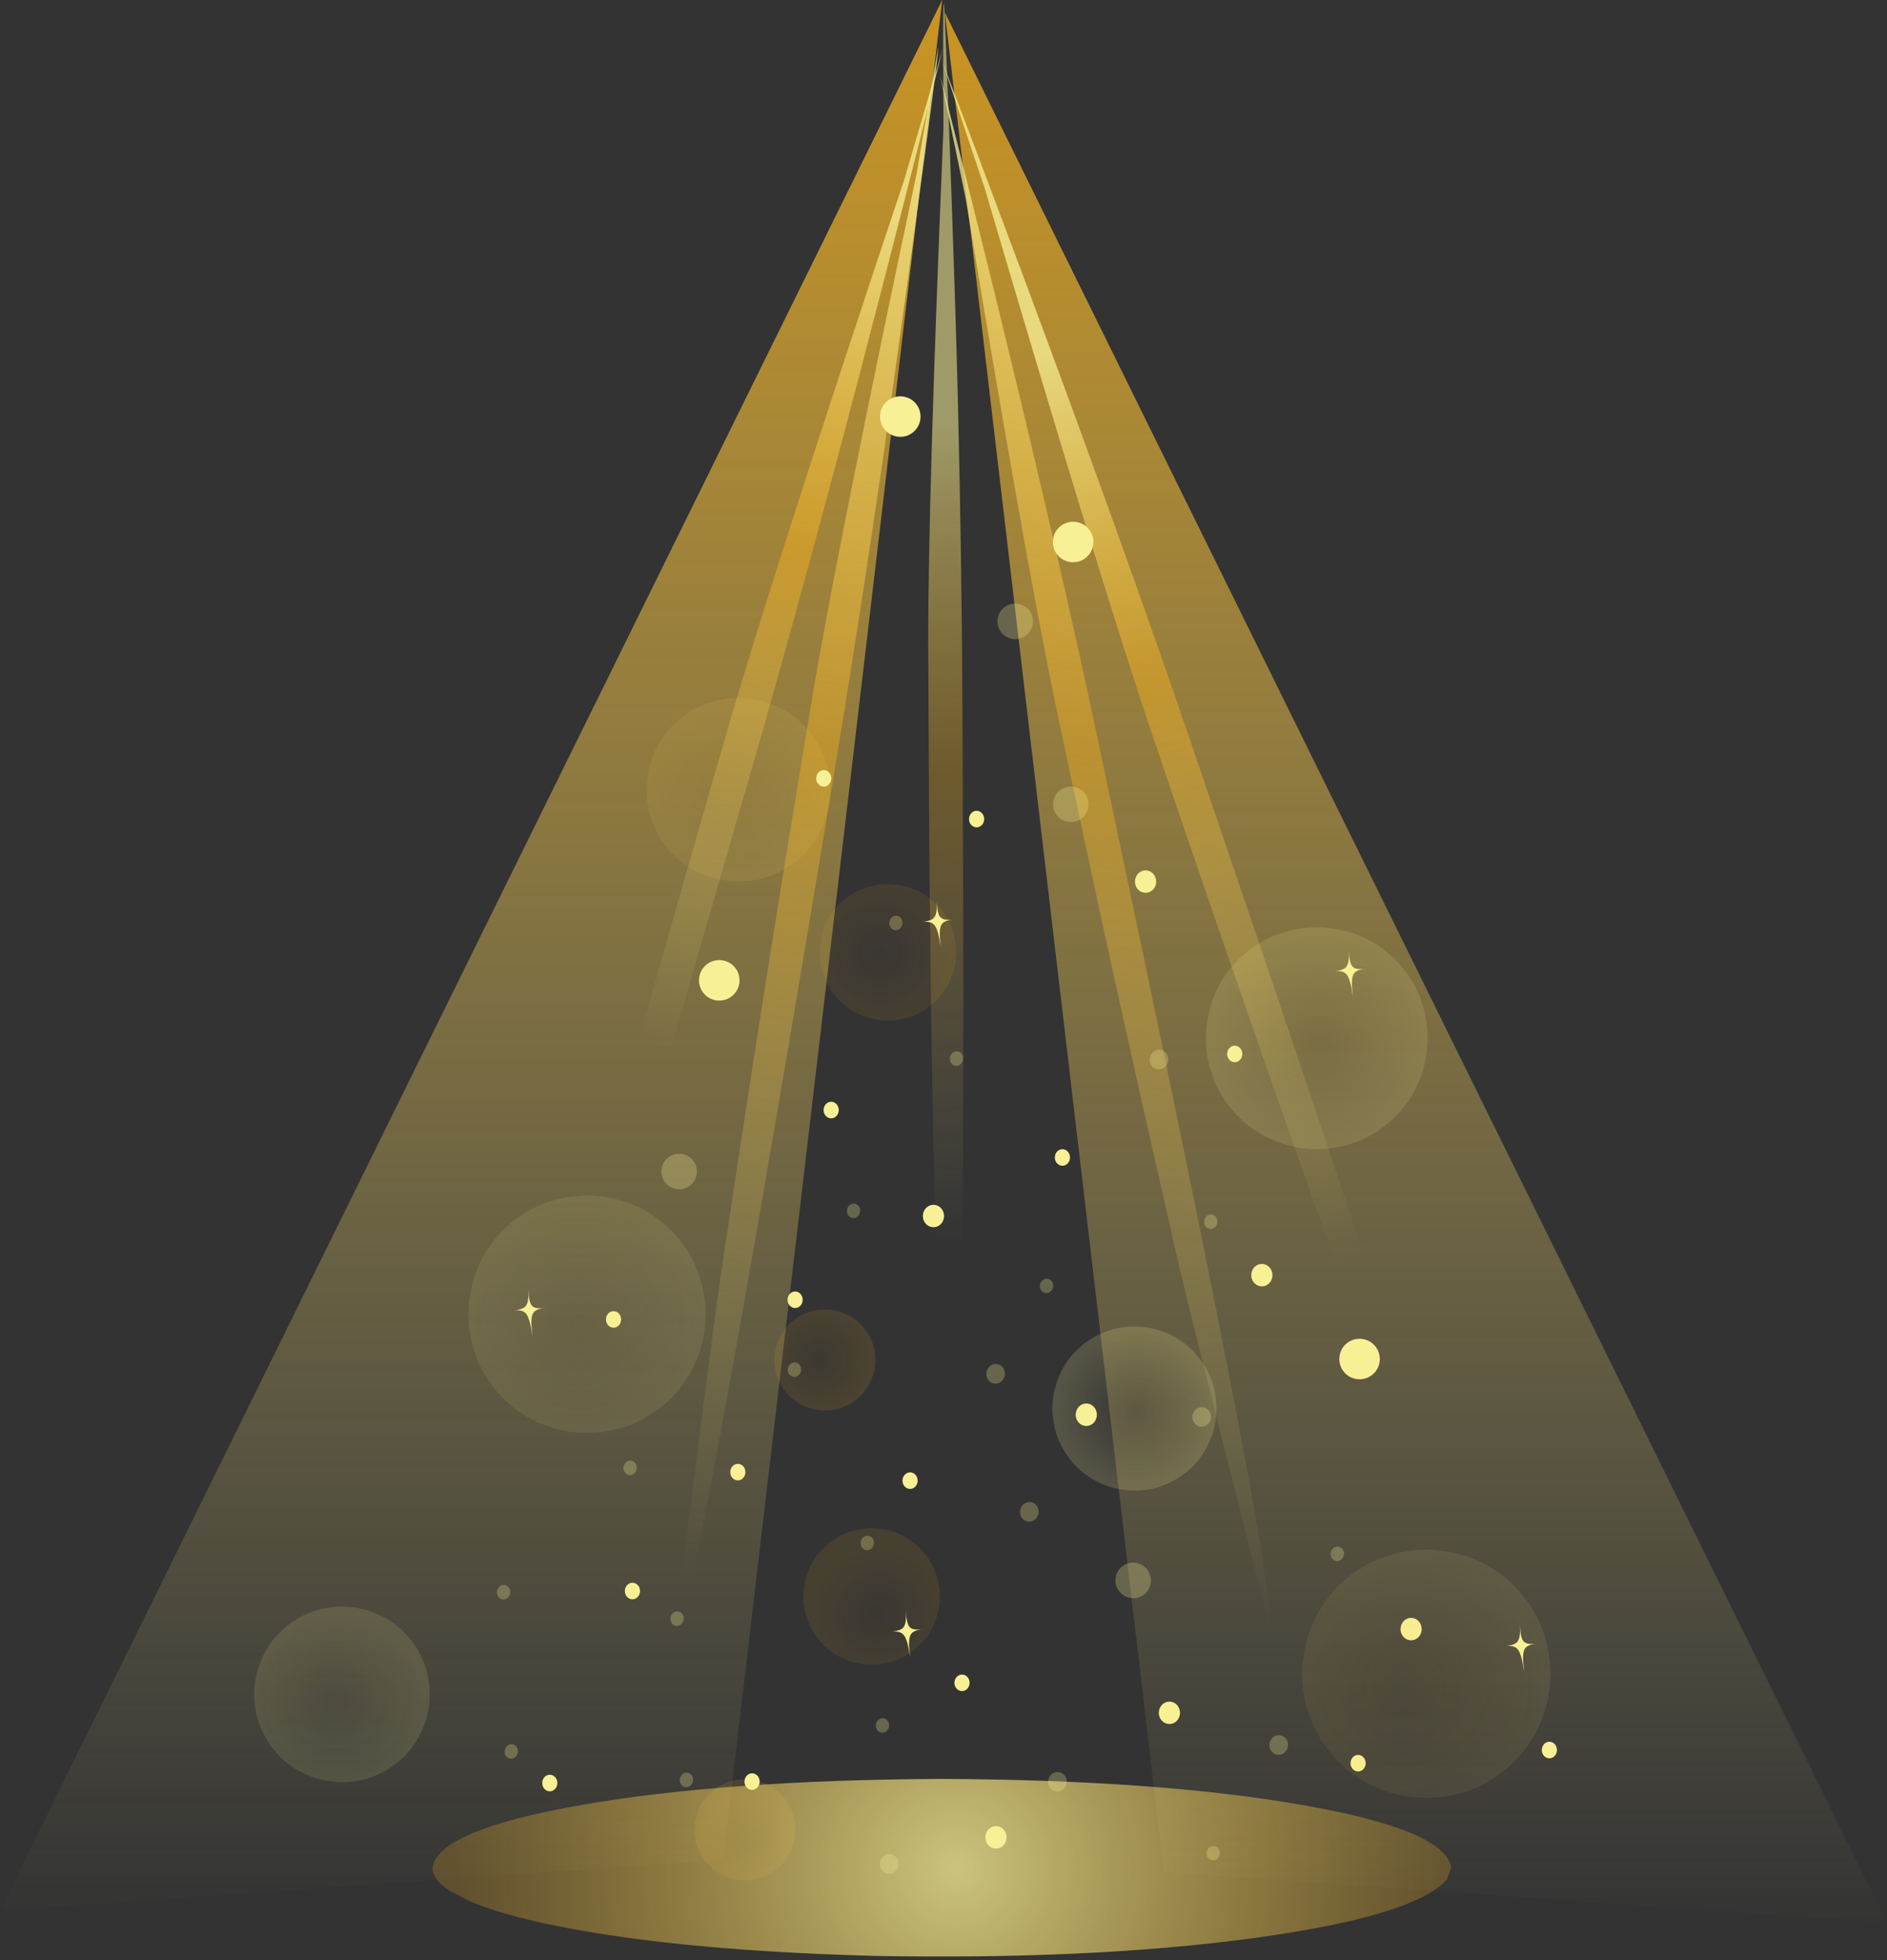 <?xml version="1.0" encoding="UTF-8"?>
<!DOCTYPE svg PUBLIC '-//W3C//DTD SVG 1.0//EN'
          'http://www.w3.org/TR/2001/REC-SVG-20010904/DTD/svg10.dtd'>
<svg height="2599.0" preserveAspectRatio="xMidYMid meet" version="1.0" viewBox="-868.3 -195.7 2502.9 2599.0" width="2502.9" xmlns="http://www.w3.org/2000/svg" xmlns:xlink="http://www.w3.org/1999/xlink" zoomAndPan="magnify"
><rect x="-868.3" y="-195.7" width="2502.9" height="2599.0" fill="#333333" stroke="none"/><g opacity=".298"
  ><g fill="url(#a)"
    ><path d="M744.191,1687.593L741.097,1702.07Q727.727,1745.242,689.976,1766.833Q651.994,1788.37,606.422,1776.684Q563.25,1763.314,541.658,1725.564Q534.754,1713.372,531.126,1699.646L528.428,1685.684Q526.603,1671.412,528.714,1656.487Q536.478,1610.872,571.267,1584.86Q606.056,1558.848,652.005,1564.302Q697.621,1572.066,723.633,1606.855Q749.645,1641.644,744.191,1687.593"
    /></g
    ><g fill="url(#b)"
    ><path d="M-299.42,2067.779L-302.73,2083.268Q-317.035,2129.458,-357.425,2152.56Q-398.062,2175.601,-446.82,2163.099Q-493.01,2148.794,-516.111,2108.404Q-523.498,2095.36,-527.38,2080.674L-530.267,2065.736Q-532.219,2050.466,-529.961,2034.498Q-521.654,1985.694,-484.433,1957.863Q-447.212,1930.033,-398.05,1935.868Q-349.246,1944.175,-321.415,1981.396Q-293.585,2018.617,-299.42,2067.779"
    /></g
    ><g fill="url(#c)"
    ><path d="M231.635,868.916L228.172,885.119Q213.207,933.439,170.954,957.606Q128.442,981.71,77.436,968.631Q29.116,953.666,4.949,911.413Q-2.778,897.767,-6.839,882.405L-9.859,866.778Q-11.902,850.804,-9.539,834.1Q-0.849,783.045,38.089,753.931Q77.027,724.817,128.455,730.922Q179.511,739.612,208.625,778.549Q237.739,817.487,231.635,868.916"
    /></g
    ><g fill="url(#d)"
    ><path d="M186.083,2240.217L184.18,2249.123Q175.955,2275.681,152.732,2288.964Q129.366,2302.212,101.332,2295.023Q74.774,2286.798,61.492,2263.575Q57.245,2256.075,55.013,2247.632L53.353,2239.043Q52.23,2230.263,53.529,2221.082Q58.305,2193.021,79.706,2177.019Q101.107,2161.017,129.374,2164.372Q157.435,2169.149,173.436,2190.55Q189.438,2211.951,186.083,2240.217"
    /></g
    ><g fill="url(#e)"
    ><path d="M292.111,1617.28L290.207,1626.186Q281.982,1652.743,258.759,1666.026Q235.394,1679.274,207.359,1672.086Q180.801,1663.861,167.519,1640.638Q163.272,1633.138,161.04,1624.695L159.38,1616.105Q158.257,1607.326,159.556,1598.145Q164.332,1570.083,185.733,1554.082Q207.134,1538.08,235.401,1541.435Q263.462,1546.211,279.464,1567.612Q295.465,1589.013,292.111,1617.28"
    /></g
  ></g
  ><g
  ><g fill="url(#f)"
    ><path d="M1056.613,2281.053L1050.445,2297.046Q1006.596,2345.378,793.84,2374.356Q579.611,2403.31,289.302,2397.838Q12.24,2390.189,-153.874,2353.074Q-207.098,2341.077,-241.555,2326.93L-270.516,2312.385Q-294.382,2297.373,-294.65,2281.053Q-287.405,2230.97,-96.762,2197.713Q93.881,2164.456,380.982,2163.192Q668.082,2164.456,858.725,2197.713Q1049.368,2230.97,1056.613,2281.053"
    /></g
  ></g
  ><g
  ><g fill="url(#g)"
    ><path d="M381.41,-195.652L-243.44,1071.049L-868.29,2337.75Q-388.675,2303.991,90.941,2270.231L381.41,-195.652"
    /></g
  ></g
  ><g
  ><g fill="url(#h)"
    ><path d="M384.9,-179.327L1009.75,1087.373L1634.6,2354.074Q1154.985,2320.315,675.369,2286.555L384.9,-179.327"
    /></g
  ></g
  ><g
  ><g fill="url(#i)"
    ><path d="M390.543,1922.761L394.684,1889.595L398.2,1842.555L401.139,1783.419L403.545,1713.966Q405.685,1639.356,406.95,1551.227Q409.384,1371.411,409.436,1180.218Q409.609,1028.061,408.41,765.309Q407.566,555.825,402.31,339.952Q399.626,221.154,389.506,-54.711Q384.786,-181.685,384.749,-174.87Q383.723,-194.861,383.262,-189.947Q382.801,-185.034,382.742,-156.874Q382.584,-156.078,383.056,-24.244Q362.603,464.171,362.865,659Q363.657,872.161,365.227,1020.442Q366.906,1197.04,370.638,1365.091Q372.531,1447.337,375.093,1516.771L377.848,1581.223Q379.912,1642.723,384.908,1764.265Q385.571,1783.17,389.784,1864.568Q390.466,1877.533,390.543,1922.761"
    /></g
    ><g fill="url(#n)"
    ><path d="M-266.823,2112.896L-252.27,2078.919Q-199.115,1962.36,109.974,888.668Q226.247,492.538,382.653,-132.935L330.968,42.99Q159.581,555.949,99.295,762.939Q-14.834,1155.955,-112.669,1515.017L-266.823,2112.896"
    /></g
    ><g fill="url(#o)"
    ><path d="M1127.669,2082.567L1120.227,2046.608Q1097.379,1921.402,739.155,870.863Q608.804,482.006,380.672,-116.478L438.523,56.244Q590.227,571.658,658.725,774.579Q789.061,1159.676,913.419,1507.834L1127.669,2082.567"
    /></g
    ><g fill="url(#j)"
    ><path d="M18.644,2015.701L28.538,1982.694Q65.924,1869.192,236.07,842.043Q271.397,628.941,303.482,408.606Q378.146,-127.166,376.179,-133.279L347.371,35.139Q242.893,528.229,209.518,726.334Q146.494,1102.449,95.282,1445.441Q85.367,1499.841,27.942,1956.416Q26.376,1969.71,18.644,2015.701"
    /></g
    ><g fill="url(#k)"
    ><path d="M819.046,1981.605L816.313,1948.11Q810.138,1831.695,599.125,838.589Q522.965,471.254,378.566,-96.618L412.353,66.539Q492.512,551.497,532.731,743.229Q609.41,1107.121,685.171,1436.706Q695.519,1489.626,806.367,1924.476L819.046,1981.605"
    /></g
  ></g
  ><g fill="#f8f095"
  ><g id="change1_51"
    ><path d="M819.469,1495.163L819.34,1497.185Q818.428,1503.295,814.002,1506.958Q809.545,1510.618,803.506,1509.926Q797.742,1508.959,794.286,1504.267Q793.179,1502.751,792.462,1500.962L791.86,1499.124Q791.363,1497.226,791.358,1495.163Q791.509,1488.832,795.475,1484.628Q799.441,1480.424,805.413,1480.264Q811.386,1480.424,815.352,1484.628Q819.318,1488.832,819.469,1495.163"
    /></g
    ><g id="change1_33"
    ><path d="M112.598,1104.266L112.353,1107.912Q110.609,1118.934,102.146,1125.542Q93.624,1132.144,82.076,1130.896Q71.055,1129.152,64.447,1120.689Q62.33,1117.953,60.959,1114.727L59.807,1111.41Q58.858,1107.987,58.847,1104.266Q59.135,1092.845,66.719,1085.262Q74.302,1077.678,85.723,1077.39Q97.143,1077.678,104.727,1085.262Q112.31,1092.845,112.598,1104.266"
    /></g
    ><g id="change1_34"
    ><path d="M348.866,1767.675L348.775,1769.167Q348.122,1773.673,344.955,1776.375Q341.767,1779.075,337.446,1778.565Q333.322,1777.851,330.849,1774.39Q330.057,1773.272,329.544,1771.953L329.113,1770.597Q328.758,1769.197,328.754,1767.675Q328.862,1763.005,331.699,1759.904Q334.537,1756.803,338.81,1756.686Q343.083,1756.803,345.921,1759.904Q348.758,1763.005,348.866,1767.675"
    /></g
    ><g id="change1_31"
    ><path d="M244.221,1276.252L244.129,1277.744Q243.476,1282.25,240.31,1284.952Q237.121,1287.652,232.8,1287.142Q228.676,1286.428,226.204,1282.968Q225.412,1281.849,224.899,1280.53L224.468,1279.174Q224.112,1277.774,224.108,1276.252Q224.216,1271.582,227.054,1268.481Q229.891,1265.38,234.165,1265.263Q238.438,1265.38,241.275,1268.481Q244.113,1271.582,244.221,1276.252"
    /></g
    ><g id="change1_12"
    ><path d="M665.246,973.333L665.118,975.355Q664.206,981.464,659.779,985.127Q655.323,988.788,649.283,988.096Q643.52,987.129,640.064,982.437Q638.957,980.921,638.24,979.132L637.637,977.294Q637.141,975.396,637.135,973.333Q637.286,967.002,641.252,962.798Q645.218,958.594,651.191,958.434Q657.163,958.594,661.129,962.798Q665.095,967.002,665.246,973.333"
    /></g
    ><g id="change1_48"
    ><path d="M586.6,1680.287L586.472,1682.309Q585.559,1688.418,581.134,1692.082Q576.677,1695.742,570.638,1695.05Q564.874,1694.083,561.418,1689.391Q560.311,1687.875,559.594,1686.086L558.991,1684.248Q558.495,1682.35,558.489,1680.287Q558.64,1673.956,562.606,1669.752Q566.572,1665.548,572.545,1665.388Q578.517,1665.548,582.483,1669.752Q586.449,1673.956,586.6,1680.287"
    /></g
    ><g id="change1_9"
    ><path d="M550.925,1339.145L550.834,1340.636Q550.181,1345.143,547.014,1347.845Q543.826,1350.545,539.505,1350.034Q535.381,1349.321,532.908,1345.861Q532.116,1344.742,531.603,1343.423L531.172,1342.067Q530.817,1340.667,530.813,1339.145Q530.921,1334.475,533.758,1331.374Q536.596,1328.273,540.869,1328.155Q545.142,1328.273,547.98,1331.374Q550.818,1334.475,550.925,1339.145"
    /></g
    ><g id="change1_17"
    ><path d="M437.1,890.405L437.009,891.896Q436.356,896.403,433.189,899.104Q430.001,901.804,425.68,901.294Q421.556,900.581,419.083,897.12Q418.291,896.001,417.778,894.682L417.347,893.326Q416.992,891.926,416.988,890.405Q417.096,885.735,419.933,882.634Q422.771,879.533,427.044,879.415Q431.317,879.533,434.155,882.634Q436.993,885.735,437.1,890.405"
    /></g
    ><g id="change1_28"
    ><path d="M120.416,1756.364L120.325,1757.855Q119.672,1762.361,116.505,1765.063Q113.317,1767.763,108.996,1767.253Q104.872,1766.54,102.399,1763.079Q101.607,1761.961,101.094,1760.641L100.663,1759.285Q100.308,1757.886,100.304,1756.364Q100.412,1751.694,103.249,1748.593Q106.087,1745.492,110.36,1745.374Q114.633,1745.492,117.471,1748.593Q120.309,1751.694,120.416,1756.364"
    /></g
    ><g id="change1_53"
    ><path d="M696.848,2075.538L696.719,2077.56Q695.807,2083.67,691.381,2087.333Q686.924,2090.992,680.885,2090.301Q675.121,2089.334,671.666,2084.642Q670.558,2083.126,669.842,2081.337L669.239,2079.499Q668.742,2077.601,668.737,2075.538Q668.888,2069.207,672.854,2065.003Q676.82,2060.799,682.792,2060.639Q688.765,2060.799,692.731,2065.003Q696.697,2069.207,696.848,2075.538"
    /></g
    ><g id="change1_29"
    ><path d="M417.771,2035.771L417.679,2037.263Q417.026,2041.769,413.86,2044.471Q410.671,2047.171,406.35,2046.66Q402.226,2045.947,399.754,2042.486Q398.962,2041.368,398.449,2040.049L398.018,2038.693Q397.662,2037.293,397.658,2035.771Q397.766,2031.101,400.604,2028Q403.441,2024.899,407.715,2024.782Q411.988,2024.899,414.825,2028.001Q417.663,2031.101,417.771,2035.771"
    /></g
    ><g id="change1_21"
    ><path d="M-44.443,1553.898L-44.534,1555.389Q-45.187,1559.896,-48.354,1562.598Q-51.542,1565.298,-55.863,1564.787Q-59.987,1564.074,-62.46,1560.613Q-63.252,1559.495,-63.765,1558.176L-64.196,1556.82Q-64.551,1555.42,-64.555,1553.898Q-64.447,1549.228,-61.61,1546.128Q-58.772,1543.027,-54.499,1542.909Q-50.226,1543.027,-47.388,1546.128Q-44.55,1549.229,-44.443,1553.898"
    /></g
    ><g id="change1_6"
    ><path d="M1017.426,1964.523L1017.298,1966.545Q1016.385,1972.654,1011.959,1976.318Q1007.503,1979.978,1001.463,1979.286Q995.699,1978.319,992.244,1973.627Q991.136,1972.111,990.419,1970.322L989.817,1968.484Q989.32,1966.586,989.315,1964.523Q989.465,1958.192,993.432,1953.988Q997.398,1949.784,1003.37,1949.624Q1009.343,1949.784,1013.309,1953.988Q1017.275,1958.192,1017.426,1964.523"
    /></g
    ><g id="change1_44"
    ><path d="M961.876,1606.408L961.631,1610.055Q959.886,1621.075,951.423,1627.684Q942.902,1634.286,931.353,1633.038Q920.332,1631.294,913.725,1622.831Q911.607,1620.095,910.237,1616.869L909.085,1613.552Q908.135,1610.129,908.125,1606.408Q908.413,1594.987,915.996,1587.404Q923.58,1579.82,935,1579.532Q946.421,1579.82,954.004,1587.404Q961.588,1594.987,961.876,1606.408"
    /></g
    ><g id="change1_57"
    ><path d="M-19.36,1914.041L-19.452,1915.532Q-20.104,1920.039,-23.271,1922.741Q-26.46,1925.441,-30.781,1924.93Q-34.904,1924.217,-37.377,1920.756Q-38.169,1919.638,-38.682,1918.319L-39.113,1916.962Q-39.468,1915.563,-39.472,1914.041Q-39.364,1909.371,-36.527,1906.27Q-33.689,1903.169,-29.416,1903.052Q-25.143,1903.169,-22.305,1906.27Q-19.468,1909.371,-19.36,1914.041"
    /></g
    ><g id="change1_14"
    ><path d="M196.393,1527.825L196.301,1529.316Q195.648,1533.823,192.482,1536.525Q189.293,1539.224,184.972,1538.714Q180.848,1538.001,178.376,1534.541Q177.584,1533.422,177.071,1532.103L176.64,1530.747Q176.284,1529.347,176.28,1527.825Q176.388,1523.155,179.226,1520.054Q182.063,1516.953,186.337,1516.835Q190.61,1516.953,193.447,1520.054Q196.285,1523.155,196.393,1527.825"
    /></g
    ><g id="change1_4"
    ><path d="M234.372,836.441L234.28,837.933Q233.627,842.439,230.46,845.141Q227.272,847.841,222.951,847.331Q218.827,846.617,216.354,843.157Q215.562,842.038,215.049,840.719L214.618,839.363Q214.263,837.963,214.259,836.441Q214.367,831.771,217.205,828.671Q220.042,825.57,224.315,825.452Q228.589,825.57,231.426,828.67Q234.264,831.771,234.372,836.441"
    /></g
    ><g id="change1_40"
    ><path d="M383.883,1416.772L383.754,1418.794Q382.842,1424.903,378.416,1428.566Q373.959,1432.226,367.92,1431.535Q362.156,1430.568,358.7,1425.876Q357.593,1424.36,356.876,1422.571L356.274,1420.733Q355.777,1418.835,355.772,1416.772Q355.923,1410.441,359.889,1406.237Q363.855,1402.033,369.827,1401.873Q375.8,1402.033,379.766,1406.237Q383.732,1410.441,383.883,1416.772"
    /></g
    ><g id="change1_10"
    ><path d="M779.499,1201.872L779.407,1203.363Q778.754,1207.87,775.588,1210.572Q772.399,1213.271,768.078,1212.761Q763.954,1212.048,761.482,1208.587Q760.69,1207.469,760.177,1206.149L759.746,1204.793Q759.39,1203.394,759.386,1201.872Q759.494,1197.202,762.332,1194.101Q765.169,1191,769.443,1190.882Q773.716,1191,776.553,1194.101Q779.391,1197.202,779.499,1201.872"
    /></g
    ><g id="change1_36"
    ><path d="M139.296,2166.749L139.204,2168.24Q138.552,2172.747,135.385,2175.449Q132.196,2178.149,127.875,2177.638Q123.752,2176.925,121.279,2173.465Q120.487,2172.346,119.974,2171.027L119.543,2169.671Q119.188,2168.271,119.184,2166.749Q119.292,2162.079,122.129,2158.978Q124.967,2155.877,129.24,2155.759Q133.513,2155.877,136.351,2158.978Q139.188,2162.079,139.296,2166.749"
    /></g
    ><g id="change1_13"
    ><path d="M466.79,2240.7L466.662,2242.722Q465.749,2248.831,461.323,2252.495Q456.867,2256.155,450.827,2255.463Q445.063,2254.496,441.608,2249.804Q438.155,2245.08,438.808,2238.678Q439.72,2232.569,444.146,2228.905Q448.602,2225.246,454.642,2225.937Q460.406,2226.904,463.861,2231.596Q464.969,2233.112,465.686,2234.901L466.288,2236.74Q466.784,2238.637,466.79,2240.7"
    /></g
    ><g id="change1_19"
    ><path d="M943.139,2142.336L943.048,2143.827Q942.395,2148.334,939.228,2151.036Q936.04,2153.736,931.719,2153.225Q927.595,2152.512,925.122,2149.052Q924.33,2147.933,923.817,2146.614L923.386,2145.258Q923.031,2143.858,923.027,2142.336Q923.135,2137.666,925.972,2134.565Q928.81,2131.464,933.083,2131.346Q937.356,2131.464,940.194,2134.565Q943.032,2137.666,943.139,2142.336"
    /></g
    ><g id="change1_27"
    ><path d="M-128.988,2168.65L-129.08,2170.141Q-129.732,2174.648,-132.899,2177.35Q-136.088,2180.049,-140.409,2179.539Q-144.532,2178.826,-147.005,2175.365Q-147.797,2174.247,-148.31,2172.928L-148.741,2171.572Q-149.096,2170.172,-149.1,2168.65Q-148.992,2163.981,-146.155,2160.88Q-143.317,2157.779,-139.044,2157.661Q-134.771,2157.779,-131.933,2160.879Q-129.096,2163.981,-128.988,2168.65"
    /></g
    ><g id="change1_15"
    ><path d="M1196.822,2124.874L1196.731,2126.366Q1196.078,2130.873,1192.911,2133.574Q1189.722,2136.274,1185.401,2135.764Q1181.278,2135.051,1178.805,2131.59Q1176.335,2128.106,1176.802,2123.383Q1177.454,2118.876,1180.621,2116.174Q1183.81,2113.475,1188.131,2113.985Q1192.255,2114.698,1194.727,2118.159Q1195.519,2119.277,1196.032,2120.597L1196.463,2121.953Q1196.818,2123.352,1196.822,2124.874"
    /></g
    ><g id="change1_49"
    ><path d="M581.949,522.994L581.703,526.641Q579.959,537.662,571.496,544.27Q562.974,550.872,551.426,549.624Q540.405,547.88,533.797,539.417Q531.68,536.681,530.309,533.455L529.157,530.138Q528.208,526.715,528.197,522.994Q528.486,511.573,536.069,503.99Q543.652,496.406,555.073,496.118Q566.493,496.406,574.077,503.99Q581.661,511.573,581.949,522.994"
    /></g
    ><g id="change1_11"
    ><path d="M352.704,356.706L352.458,360.353Q350.714,371.374,342.251,377.981Q333.729,384.584,322.181,383.336Q311.16,381.592,304.552,373.129Q302.435,370.393,301.064,367.167L299.912,363.85Q298.963,360.427,298.952,356.706Q299.24,345.285,306.824,337.702Q314.407,330.118,325.828,329.83Q337.248,330.118,344.832,337.702Q352.415,345.285,352.704,356.706"
    /></g
  ></g
  ><g fill="#f8f095" opacity=".267"
  ><g id="change1_56"
    ><path d="M737.776,1685.288L737.368,1687.017Q735.681,1692.167,731.315,1694.684Q726.923,1697.193,721.802,1695.707Q716.96,1694.023,714.661,1689.458Q713.927,1687.984,713.57,1686.332L713.319,1684.653Q713.169,1682.939,713.467,1681.155Q714.529,1675.702,718.576,1672.65Q722.624,1669.598,727.812,1670.338Q732.954,1671.354,735.765,1675.572Q738.577,1679.791,737.776,1685.288"
    /></g
    ><g id="change1_37"
    ><path d="M55.761,1361.723L55.013,1364.841Q51.884,1374.115,43.594,1378.584Q35.254,1383.041,25.451,1380.264Q16.177,1377.135,11.708,1368.845Q10.279,1366.168,9.568,1363.177L9.059,1360.139Q8.742,1357.039,9.28,1353.82Q11.208,1343.986,18.881,1338.544Q26.554,1333.101,36.472,1334.531Q46.306,1336.46,51.748,1344.132Q57.191,1351.805,55.761,1361.723"
    /></g
    ><g id="change1_1"
    ><path d="M290.759,1851.745L290.46,1853.021Q289.233,1856.822,286.098,1858.693Q282.943,1860.559,279.282,1859.482Q275.821,1858.259,274.191,1854.903Q272.567,1851.526,273.665,1847.512Q274.892,1843.711,278.028,1841.84Q281.182,1839.974,284.844,1841.051Q288.305,1842.274,289.934,1845.63Q290.455,1846.714,290.705,1847.93L290.878,1849.166Q290.979,1850.429,290.759,1851.745"
    /></g
    ><g id="change1_41"
    ><path d="M272.522,1411.406L272.223,1412.682Q270.996,1416.483,267.86,1418.354Q264.706,1420.22,261.044,1419.143Q257.583,1417.92,255.954,1414.564Q254.33,1411.188,255.428,1407.173Q256.655,1403.372,259.791,1401.501Q262.945,1399.635,266.607,1400.712Q270.068,1401.935,271.697,1405.291Q272.218,1406.375,272.467,1407.591L272.64,1408.827Q272.742,1410.09,272.522,1411.406"
    /></g
    ><g id="change1_7"
    ><path d="M681.138,1211.365L680.73,1213.094Q679.043,1218.243,674.677,1220.76Q670.285,1223.27,665.164,1221.784Q660.322,1220.1,658.024,1215.535Q655.732,1210.942,657.238,1205.502Q658.925,1200.353,663.291,1197.836Q667.683,1195.326,672.804,1196.813Q677.646,1198.496,679.944,1203.062Q680.679,1204.536,681.036,1206.188L681.287,1207.866Q681.437,1209.58,681.138,1211.365"
    /></g
    ><g id="change1_35"
    ><path d="M509.186,1811.132L508.778,1812.862Q507.091,1818.011,502.725,1820.528Q498.333,1823.037,493.212,1821.551Q488.37,1819.867,486.071,1815.302Q485.337,1813.828,484.98,1812.176L484.729,1810.498Q484.579,1808.784,484.877,1806.999Q485.939,1801.546,489.986,1798.494Q494.034,1795.442,499.222,1796.182Q504.364,1797.198,507.175,1801.417Q509.987,1805.635,509.186,1811.132"
    /></g
    ><g id="change1_43"
    ><path d="M528.495,1510.888L528.196,1512.164Q526.969,1515.965,523.834,1517.836Q520.679,1519.701,517.018,1518.625Q513.557,1517.402,511.927,1514.046Q510.303,1510.669,511.401,1506.655Q512.628,1502.854,515.764,1500.983Q518.918,1499.117,522.58,1500.194Q526.041,1501.417,527.67,1504.773Q528.191,1505.857,528.44,1507.073L528.614,1508.309Q528.715,1509.571,528.495,1510.888"
    /></g
    ><g id="change1_18"
    ><path d="M409.117,1209.526L408.819,1210.802Q407.592,1214.603,404.456,1216.474Q401.302,1218.34,397.64,1217.263Q394.179,1216.04,392.55,1212.684Q392.029,1211.6,391.78,1210.384L391.606,1209.148Q391.505,1207.885,391.725,1206.569Q392.505,1202.546,395.415,1200.282Q398.325,1198.018,402.037,1198.544Q405.715,1199.274,407.713,1202.373Q409.711,1205.472,409.117,1209.526"
    /></g
    ><g id="change1_32"
    ><path d="M38.478,1952.148L38.179,1953.424Q36.952,1957.225,33.817,1959.096Q30.662,1960.962,27.001,1959.885Q23.54,1958.662,21.91,1955.306Q21.39,1954.222,21.14,1953.006L20.967,1951.77Q20.866,1950.507,21.086,1949.191Q21.866,1945.169,24.776,1942.904Q27.685,1940.64,31.398,1941.167Q35.076,1941.897,37.074,1944.996Q39.071,1948.094,38.478,1952.148"
    /></g
    ><g id="change1_22"
    ><path d="M546.408,2169.131L546,2170.86Q544.313,2176.009,539.947,2178.526Q535.554,2181.036,530.434,2179.55Q525.592,2177.866,523.293,2173.301Q521.002,2168.708,522.507,2163.268Q524.195,2158.119,528.561,2155.602Q532.953,2153.092,538.073,2154.578Q542.916,2156.262,545.214,2160.827Q545.949,2162.301,546.306,2163.953L546.556,2165.632Q546.707,2167.346,546.408,2169.131"
    /></g
    ><g id="change1_24"
    ><path d="M310.925,2093.709L310.627,2094.985Q309.4,2098.786,306.264,2100.657Q303.11,2102.523,299.448,2101.447Q295.987,2100.223,294.358,2096.867Q293.837,2095.783,293.588,2094.567L293.414,2093.331Q293.313,2092.069,293.533,2090.752Q294.313,2086.73,297.223,2084.466Q300.132,2082.201,303.845,2082.728Q307.523,2083.458,309.521,2086.557Q311.519,2089.655,310.925,2093.709"
    /></g
    ><g id="change1_55"
    ><path d="M-23.843,1752.213L-24.142,1753.489Q-25.369,1757.29,-28.504,1759.161Q-31.659,1761.027,-35.32,1759.95Q-38.782,1758.727,-40.411,1755.371Q-40.931,1754.287,-41.181,1753.071L-41.354,1751.835Q-41.456,1750.572,-41.235,1749.256Q-40.455,1745.233,-37.546,1742.969Q-34.636,1740.705,-30.923,1741.231Q-27.245,1741.961,-25.248,1745.06Q-23.25,1748.159,-23.843,1752.213"
    /></g
    ><g id="change1_45"
    ><path d="M839.947,2120.267L839.539,2121.997Q837.852,2127.146,833.486,2129.663Q829.094,2132.173,823.973,2130.686Q819.131,2129.003,816.833,2124.438Q816.098,2122.963,815.741,2121.311L815.49,2119.633Q815.34,2117.919,815.639,2116.134Q816.7,2110.681,820.748,2107.629Q824.795,2104.577,829.984,2105.317Q835.125,2106.333,837.937,2110.552Q840.748,2114.771,839.947,2120.267"
    /></g
    ><g id="change1_25"
    ><path d="M575.276,874.845L574.528,877.963Q571.399,887.237,563.109,891.706Q554.769,896.163,544.966,893.386Q535.692,890.257,531.223,881.967Q529.794,879.29,529.083,876.299L528.574,873.261Q528.257,870.162,528.795,866.942Q530.723,857.108,538.396,851.666Q546.069,846.223,555.987,847.653Q565.821,849.581,571.264,857.254Q576.706,864.927,575.276,874.845"
    /></g
    ><g id="change1_2"
    ><path d="M657.967,1903.904L657.219,1907.022Q654.09,1916.296,645.8,1920.765Q637.46,1925.222,627.657,1922.445Q618.383,1919.316,613.914,1911.026Q609.457,1902.686,612.234,1892.883Q615.363,1883.609,623.653,1879.14Q631.993,1874.683,641.796,1877.46Q651.07,1880.589,655.539,1888.879Q656.968,1891.556,657.679,1894.547L658.187,1897.585Q658.505,1900.685,657.967,1903.904"
    /></g
    ><g id="change1_50"
    ><path d="M-191.633,1917.131L-191.932,1918.407Q-193.159,1922.208,-196.294,1924.079Q-199.449,1925.944,-203.11,1924.868Q-206.572,1923.645,-208.201,1920.289Q-208.721,1919.205,-208.971,1917.989L-209.144,1916.752Q-209.246,1915.49,-209.025,1914.173Q-208.245,1910.151,-205.336,1907.887Q-202.426,1905.622,-198.713,1906.149Q-195.035,1906.879,-193.038,1909.978Q-191.04,1913.076,-191.633,1917.131"
    /></g
    ><g id="change1_26"
    ><path d="M194.174,1621.919L193.875,1623.195Q192.648,1626.996,189.513,1628.867Q186.358,1630.732,182.697,1629.656Q179.236,1628.433,177.606,1625.076Q177.086,1623.993,176.836,1622.777L176.663,1621.541Q176.562,1620.278,176.782,1618.961Q177.562,1614.939,180.471,1612.675Q183.381,1610.41,187.094,1610.937Q190.772,1611.667,192.77,1614.766Q194.767,1617.865,194.174,1621.919"
    /></g
    ><g id="change1_47"
    ><path d="M328.67,1029.636L328.371,1030.912Q327.144,1034.713,324.009,1036.584Q320.854,1038.45,317.193,1037.373Q313.732,1036.15,312.102,1032.794Q311.582,1031.71,311.332,1030.494L311.159,1029.258Q311.058,1027.995,311.278,1026.679Q312.058,1022.657,314.967,1020.392Q317.877,1018.128,321.59,1018.654Q325.268,1019.385,327.266,1022.483Q329.264,1025.582,328.67,1029.636"
    /></g
    ><g id="change1_46"
    ><path d="M464.435,1628.061L464.027,1629.79Q462.34,1634.939,457.974,1637.456Q453.582,1639.966,448.461,1638.48Q443.619,1636.796,441.321,1632.231Q439.029,1627.638,440.535,1622.198Q442.222,1617.049,446.588,1614.532Q450.98,1612.023,456.101,1613.509Q460.943,1615.192,463.242,1619.757Q463.976,1621.232,464.333,1622.883L464.584,1624.562Q464.734,1626.276,464.435,1628.061"
    /></g
    ><g id="change1_42"
    ><path d="M746.335,1425.79L746.037,1427.066Q744.81,1430.867,741.674,1432.738Q738.52,1434.604,734.858,1433.527Q731.397,1432.304,729.768,1428.948Q728.144,1425.572,729.242,1421.557Q730.469,1417.756,733.605,1415.885Q736.759,1414.02,740.42,1415.096Q743.881,1416.319,745.511,1419.675Q746.031,1420.759,746.281,1421.975L746.454,1423.211Q746.556,1424.474,746.335,1425.79"
    /></g
    ><g id="change1_5"
    ><path d="M501.533,632.188L500.784,635.306Q497.656,644.579,489.365,649.049Q481.025,653.506,471.223,650.728Q461.949,647.6,457.479,639.309Q456.05,636.633,455.339,633.641L454.831,630.604Q454.513,627.504,455.051,624.285Q456.98,614.451,464.653,609.008Q472.325,603.566,482.244,604.996Q492.077,606.924,497.52,614.597Q502.963,622.27,501.533,632.188"
    /></g
    ><g id="change1_8"
    ><path d="M50.859,2166.025L50.561,2167.301Q49.333,2171.102,46.198,2172.973Q43.044,2174.839,39.382,2173.762Q35.921,2172.539,34.292,2169.183Q32.668,2165.806,33.766,2161.791Q34.993,2157.99,38.128,2156.12Q41.283,2154.254,44.944,2155.33Q48.405,2156.553,50.035,2159.91Q50.555,2160.993,50.805,2162.21L50.978,2163.446Q51.079,2164.709,50.859,2166.025"
    /></g
    ><g id="change1_16"
    ><path d="M323.184,2278.126L322.775,2279.856Q321.088,2285.005,316.722,2287.522Q312.33,2290.032,307.209,2288.545Q302.367,2286.862,300.069,2282.297Q299.334,2280.822,298.977,2279.17L298.727,2277.492Q298.576,2275.778,298.875,2273.993Q299.936,2268.54,303.984,2265.488Q308.032,2262.436,313.22,2263.176Q318.361,2264.192,321.173,2268.411Q323.984,2272.629,323.184,2278.126"
    /></g
    ><g id="change1_52"
    ><path d="M749.565,2263.106L749.266,2264.382Q748.039,2268.184,744.904,2270.055Q741.749,2271.921,738.088,2270.844Q734.627,2269.621,732.997,2266.264Q732.477,2265.181,732.227,2263.964L732.054,2262.728Q731.953,2261.466,732.173,2260.149Q732.953,2256.126,735.863,2253.862Q738.772,2251.598,742.485,2252.124Q746.163,2252.854,748.161,2255.953Q750.159,2259.052,749.565,2263.106"
    /></g
    ><g id="change1_3"
    ><path d="M-181.417,2128.223L-181.715,2129.499Q-182.942,2133.3,-186.078,2135.171Q-189.232,2137.036,-192.894,2135.96Q-196.355,2134.737,-197.984,2131.381Q-199.608,2128.004,-198.51,2123.99Q-197.283,2120.188,-194.148,2118.317Q-190.993,2116.452,-187.332,2117.528Q-183.871,2118.751,-182.241,2122.107Q-181.721,2123.191,-181.471,2124.407L-181.298,2125.644Q-181.197,2126.907,-181.417,2128.223"
    /></g
    ><g id="change1_30"
    ><path d="M914.173,1866.215L913.875,1867.491Q912.647,1871.292,909.512,1873.163Q906.358,1875.029,902.696,1873.952Q899.235,1872.729,897.606,1869.373Q895.982,1865.996,897.08,1861.982Q898.307,1858.181,901.442,1856.31Q904.597,1854.444,908.258,1855.521Q911.719,1856.744,913.349,1860.1Q913.869,1861.184,914.119,1862.4L914.292,1863.636Q914.393,1864.899,914.173,1866.215"
    /></g
  ></g
  ><g opacity=".227"
  ><g fill="url(#q)"
    ><path d="M1025.467,1180.958L1024.123,1200.931Q1014.571,1261.289,968.222,1297.476Q921.552,1333.635,858.309,1326.801Q797.951,1317.248,761.763,1270.899Q750.168,1255.918,742.661,1238.25L736.352,1220.086Q731.153,1201.339,731.095,1180.958Q732.673,1118.414,774.205,1076.882Q815.736,1035.351,878.281,1033.773Q940.826,1035.351,982.357,1076.882Q1023.889,1118.414,1025.467,1180.958"
    /></g
    ><g fill="url(#r)"
    ><path d="M67.836,1547.019L66.399,1568.388Q56.178,1632.965,6.589,1671.684Q-43.344,1710.37,-111.01,1703.058Q-175.588,1692.838,-214.306,1643.248Q-226.711,1627.219,-234.743,1608.316L-241.493,1588.882Q-247.056,1568.824,-247.118,1547.019Q-245.429,1480.101,-200.994,1435.666Q-156.559,1391.23,-89.641,1389.542Q-22.723,1391.23,21.712,1435.666Q66.148,1480.101,67.836,1547.019"
    /></g
    ><g fill="url(#s)"
    ><path d="M1188.316,2023.811L1186.812,2046.166Q1176.121,2113.721,1124.244,2154.225Q1072.009,2194.695,1001.223,2187.046Q933.668,2176.354,893.164,2124.478Q880.186,2107.709,871.785,2087.935L864.723,2067.606Q858.904,2046.622,858.839,2023.811Q860.605,1953.808,907.09,1907.324Q953.574,1860.839,1023.577,1859.073Q1093.581,1860.839,1140.065,1907.324Q1186.55,1953.808,1188.316,2023.811"
    /></g
    ><g fill="url(#t)"
    ><path d="M378.363,1921.262L377.537,1933.548Q371.66,1970.678,343.148,1992.94Q314.438,2015.184,275.532,2010.979Q238.402,2005.103,216.14,1976.591Q209.007,1967.374,204.39,1956.505L200.509,1945.332Q197.31,1933.799,197.274,1921.262Q198.245,1882.786,223.794,1857.237Q249.343,1831.688,287.819,1830.717Q326.294,1831.688,351.843,1857.237Q377.392,1882.786,378.363,1921.262"
    /></g
    ><g fill="url(#u)"
    ><path d="M399.912,1067.125L399.085,1079.411Q393.209,1116.541,364.696,1138.803Q335.986,1161.047,297.081,1156.843Q259.95,1150.966,237.689,1122.454Q230.556,1113.237,225.938,1102.369L222.057,1091.195Q218.859,1079.662,218.823,1067.125Q219.793,1028.649,245.342,1003.1Q270.891,977.551,309.367,976.58Q347.843,977.551,373.392,1003.1Q398.941,1028.649,399.912,1067.125"
    /></g
  ></g
  ><g fill="#f8f095"
  ><g id="change1_20"
    ><path d="M374.157,997.99L374.212,1000.195Q374.976,1014.959,371.057,1020.475Q367.891,1025.713,352.819,1026.944Q360.068,1026.009,364.941,1027.154Q367.011,1027.693,368.804,1028.923Q370.965,1030.66,371.289,1031.275Q372.406,1032.688,373.329,1034.58Q373.885,1035.292,375.754,1041.116Q377.54,1047.147,379.676,1060.683Q378.05,1047.426,378.216,1041.352Q378.531,1035.458,378.919,1034.671Q379.359,1032.693,380.143,1031.129Q380.938,1029.578,382.076,1028.442Q382.477,1027.671,386.109,1025.78Q389.889,1024.067,398.62,1023.309Q390.025,1024.368,385.555,1023.674Q381.67,1023.151,379.168,1020.702Q378.153,1019.641,377.414,1018.196Q376.909,1017.662,375.691,1013.173Q374.592,1008.518,374.157,997.99"
    /></g
    ><g id="change1_54"
    ><path d="M920.807,1063.425L920.862,1065.63Q921.626,1080.394,917.707,1085.91Q914.54,1091.148,899.468,1092.379Q906.718,1091.444,911.591,1092.589Q913.661,1093.128,915.454,1094.357Q917.614,1096.095,917.939,1096.71Q919.055,1098.123,919.979,1100.015Q920.535,1100.727,922.404,1106.551Q924.19,1112.581,926.326,1126.118Q924.699,1112.861,924.866,1106.787Q925.18,1100.892,925.569,1100.106Q926.009,1098.127,926.793,1096.564Q927.587,1095.013,928.726,1093.877Q929.127,1093.106,932.759,1091.214Q936.539,1089.502,945.269,1088.744Q936.675,1089.802,932.205,1089.108Q928.319,1088.586,925.818,1086.137Q924.803,1085.076,924.063,1083.631Q923.559,1083.096,922.34,1078.608Q921.241,1073.953,920.807,1063.425"
    /></g
    ><g id="change1_38"
    ><path d="M-167.546,1513.196L-167.491,1515.401Q-166.727,1530.166,-170.646,1535.682Q-173.812,1540.92,-188.884,1542.15Q-181.635,1541.216,-176.762,1542.361Q-174.692,1542.899,-172.899,1544.129Q-170.738,1545.867,-170.414,1546.482Q-169.298,1547.895,-168.374,1549.787Q-167.818,1550.499,-165.949,1556.322Q-164.163,1562.353,-162.027,1575.89Q-163.653,1562.633,-163.487,1556.559Q-163.172,1550.664,-162.784,1549.878Q-162.344,1547.899,-161.56,1546.336Q-160.765,1544.784,-159.627,1543.649Q-159.226,1542.878,-155.594,1540.986Q-151.814,1539.274,-143.083,1538.515Q-151.678,1539.574,-156.148,1538.88Q-160.033,1538.358,-162.535,1535.908Q-163.55,1534.848,-164.29,1533.403Q-164.794,1532.868,-166.012,1528.379Q-167.112,1523.725,-167.546,1513.196"
    /></g
    ><g id="change1_23"
    ><path d="M1147.81,1958.312L1147.864,1960.517Q1148.628,1975.281,1144.71,1980.797Q1141.543,1986.035,1126.471,1987.266Q1133.72,1986.332,1138.593,1987.477Q1140.664,1988.015,1142.457,1989.245Q1144.617,1990.983,1144.942,1991.598Q1146.058,1993.011,1146.981,1994.903Q1147.537,1995.614,1149.406,2001.438Q1151.192,2007.469,1153.328,2021.006Q1151.702,2007.748,1151.868,2001.675Q1152.183,1995.78,1152.571,1994.994Q1153.011,1993.015,1153.795,1991.451Q1154.59,1989.901,1155.728,1988.765Q1156.13,1987.994,1159.762,1986.102Q1163.542,1984.39,1172.272,1983.631Q1163.677,1984.69,1159.207,1983.996Q1155.322,1983.474,1152.82,1981.024Q1151.805,1979.964,1151.066,1978.519Q1150.562,1977.984,1149.343,1973.495Q1148.244,1968.841,1147.81,1958.312"
    /></g
    ><g id="change1_39"
    ><path d="M333.411,1939.26L333.466,1941.465Q334.23,1956.229,330.311,1961.745Q327.144,1966.983,312.072,1968.214Q319.321,1967.279,324.194,1968.424Q326.265,1968.963,328.058,1970.193Q330.218,1971.93,330.543,1972.545Q331.659,1973.958,332.583,1975.85Q333.139,1976.562,335.008,1982.386Q336.794,1988.417,338.93,2001.954Q337.303,1988.696,337.47,1982.623Q337.784,1976.728,338.173,1975.941Q338.613,1973.963,339.397,1972.399Q340.191,1970.848,341.33,1969.712Q341.731,1968.942,345.363,1967.05Q349.143,1965.337,357.873,1964.579Q349.279,1965.638,344.809,1964.944Q340.923,1964.421,338.422,1961.972Q337.406,1960.911,336.667,1959.467Q336.163,1958.932,334.944,1954.443Q333.845,1949.789,333.411,1939.26"
    /></g
  ></g
  ><defs
  ><radialGradient cx="639.198" cy="1674.488" gradientUnits="userSpaceOnUse" id="a" r="105.788" xlink:actuate="onLoad" xlink:show="other" xlink:type="simple"
    ><stop offset="0%" stop-color="#f8f095" stop-opacity="0"
      /><stop offset="100%" stop-color="#f8f095" stop-opacity=".6"
    /></radialGradient
    ><radialGradient cx="123.861" cy="2249.369" gradientUnits="userSpaceOnUse" id="d" r="62.547" xlink:actuate="onLoad" xlink:show="other" xlink:type="simple"
    ><stop offset="0%" stop-color="#f2af1f" stop-opacity=".149"
      /><stop offset="100%" stop-color="#f2af1f" stop-opacity=".439"
    /></radialGradient
    ><radialGradient cx="-99.509" cy="1560.453" gradientUnits="userSpaceOnUse" id="r" r="167.674" xlink:actuate="onLoad" xlink:show="other" xlink:type="simple"
    ><stop offset="0%" stop-color="#f8f095" stop-opacity=".149"
      /><stop offset="100%" stop-color="#f8f095" stop-opacity=".439"
    /></radialGradient
    ><radialGradient cx="-423.333" cy="2059.929" gradientUnits="userSpaceOnUse" id="b" r="124.007" xlink:actuate="onLoad" xlink:show="other" xlink:type="simple"
    ><stop offset="0%" stop-color="#f8f095" stop-opacity=".149"
      /><stop offset="100%" stop-color="#f8f095" stop-opacity=".439"
    /></radialGradient
    ><radialGradient cx="296.862" cy="1945.53" gradientUnits="userSpaceOnUse" id="t" r="84.571" xlink:actuate="onLoad" xlink:show="other" xlink:type="simple"
    ><stop offset="0%" stop-color="#f2af1f" stop-opacity=".149"
      /><stop offset="100%" stop-color="#f2af1f" stop-opacity=".439"
    /></radialGradient
    ><radialGradient cx="882.429" cy="1183.704" gradientUnits="userSpaceOnUse" id="q" r="143.038" xlink:actuate="onLoad" xlink:show="other" xlink:type="simple"
    ><stop offset="0%" stop-color="#f8f095" stop-opacity="0"
      /><stop offset="100%" stop-color="#f8f095" stop-opacity=".6"
    /></radialGradient
    ><radialGradient cx="994.145" cy="2041.677" gradientUnits="userSpaceOnUse" id="s" r="231.062" xlink:actuate="onLoad" xlink:show="other" xlink:type="simple"
    ><stop offset="0%" stop-color="#f2af1f" stop-opacity=".149"
      /><stop offset="100%" stop-color="#f8f095" stop-opacity=".439"
    /></radialGradient
    ><radialGradient cx="87.616" cy="861.475" gradientUnits="userSpaceOnUse" id="c" r="170.888" xlink:actuate="onLoad" xlink:show="other" xlink:type="simple"
    ><stop offset="0%" stop-color="#f2af1f" stop-opacity=".149"
      /><stop offset="100%" stop-color="#f8f095" stop-opacity=".439"
    /></radialGradient
    ><radialGradient cx="377.663" cy="-122.722" gradientUnits="userSpaceOnUse" id="p" r="205.742" xlink:actuate="onLoad" xlink:show="other" xlink:type="simple"
    ><stop offset="0%" stop-color="#f8f095"
      /><stop offset="60.922%" stop-color="#f2af1f"
      /><stop offset="100%" stop-color="#f2af1f"
    /></radialGradient
    ><radialGradient cx="401.006" cy="2282.539" gradientUnits="userSpaceOnUse" id="f" r="1098.971" xlink:actuate="onLoad" xlink:show="other" xlink:type="simple"
    ><stop offset="0%" stop-color="#f8f095" stop-opacity=".769"
      /><stop offset="60.922%" stop-color="#f2af1f" stop-opacity=".227"
      /><stop offset="100%" stop-color="#f2af1f" stop-opacity=".11"
    /></radialGradient
    ><radialGradient cx="218.234" cy="1607.004" gradientUnits="userSpaceOnUse" id="e" r="74.587" xlink:actuate="onLoad" xlink:show="other" xlink:type="simple"
    ><stop offset="0%" stop-color="#f2af1f" stop-opacity=".149"
      /><stop offset="100%" stop-color="#f2af1f" stop-opacity=".439"
    /></radialGradient
    ><radialGradient cx="299.06" cy="1067.646" gradientUnits="userSpaceOnUse" id="u" r="100.851" xlink:actuate="onLoad" xlink:show="other" xlink:type="simple"
    ><stop offset="0%" stop-color="#f2af1f" stop-opacity=".149"
      /><stop offset="100%" stop-color="#f2af1f" stop-opacity=".439"
    /></radialGradient
    ><linearGradient gradientUnits="userSpaceOnUse" id="g" x1="416.364" x2="416.363" xlink:actuate="onLoad" xlink:show="other" xlink:type="simple" y1="2351.258" y2="-124.755"
    ><stop offset="0%" stop-color="#f8f095" stop-opacity="0"
      /><stop offset="100%" stop-color="#f2af1f" stop-opacity=".769"
    /></linearGradient
    ><linearGradient gradientUnits="userSpaceOnUse" id="h" x1="349.946" x2="349.947" xlink:actuate="onLoad" xlink:show="other" xlink:type="simple" y1="2367.581" y2="-108.43"
    ><stop offset="0%" stop-color="#f8f095" stop-opacity="0"
      /><stop offset="100%" stop-color="#f2af1f" stop-opacity=".769"
    /></linearGradient
    ><linearGradient gradientUnits="userSpaceOnUse" id="m" x1="992.927" x2="592.022" xlink:actuate="onLoad" xlink:show="other" xlink:type="simple" y1="1728.245" y2="249.105"
    ><stop offset="0%" stop-color="#f8f095" stop-opacity="0"
      /><stop offset="67.406%" stop-color="#f2af1f" stop-opacity=".518"
      /><stop offset="100%" stop-color="#f8f095" stop-opacity=".769"
    /></linearGradient
    ><linearGradient gradientUnits="userSpaceOnUse" id="o" x1="922.763" x2="524.052" xlink:actuate="onLoad" xlink:show="other" xlink:type="simple" y1="1471.066" y2="273.235"
    ><stop offset="0%" stop-color="#f8f095" stop-opacity="0"
      /><stop offset="63.765%" stop-color="#f2af1f" stop-opacity=".486"
      /><stop offset="100%" stop-color="#f8f095" stop-opacity=".769"
    /></linearGradient
    ><linearGradient gradientUnits="userSpaceOnUse" id="n" x1="93.693" x2="318.019" xlink:actuate="onLoad" xlink:show="other" xlink:type="simple" y1="1209.832" y2="93.733"
    ><stop offset="0%" stop-color="#f8f095" stop-opacity="0"
      /><stop offset="60.259%" stop-color="#f2af1f" stop-opacity=".518"
      /><stop offset="100%" stop-color="#f8f095" stop-opacity=".769"
    /></linearGradient
    ><linearGradient gradientUnits="userSpaceOnUse" id="j" x1="26.701" x2="361.6" xlink:actuate="onLoad" xlink:show="other" xlink:type="simple" y1="1893.104" y2="28.732"
    ><stop offset="0%" stop-color="#f8f095" stop-opacity="0"
      /><stop offset="58.547%" stop-color="#f2af1f" stop-opacity=".439"
      /><stop offset="100%" stop-color="#f8f095" stop-opacity=".769"
    /></linearGradient
    ><linearGradient gradientUnits="userSpaceOnUse" id="k" x1="312.452" x2="647.351" xlink:actuate="onLoad" xlink:show="other" xlink:type="simple" y1="1877.22" y2="12.849"
    ><stop offset="0%" stop-color="#f8f095" stop-opacity="0"
      /><stop offset="58.547%" stop-color="#f2af1f" stop-opacity=".439"
      /><stop offset="100%" stop-color="#f8f095" stop-opacity=".769"
    /></linearGradient
    ><linearGradient gradientUnits="userSpaceOnUse" id="i" x1="430.656" x2="380.564" xlink:actuate="onLoad" xlink:show="other" xlink:type="simple" y1="1452.578" y2="364.64"
    ><stop offset="0%" stop-color="#f8f095" stop-opacity="0"
      /><stop offset="56.928%" stop-color="#f2af1f" stop-opacity=".31"
      /><stop offset="100%" stop-color="#f8f095" stop-opacity=".549"
    /></linearGradient
    ><linearGradient gradientUnits="userSpaceOnUse" id="l" x1="-73.887" x2="261.012" xlink:actuate="onLoad" xlink:show="other" xlink:type="simple" y1="1838.591" y2="-25.78"
    ><stop offset="0%" stop-color="#f8f095" stop-opacity="0"
      /><stop offset="58.547%" stop-color="#f2af1f" stop-opacity=".439"
      /><stop offset="100%" stop-color="#f8f095" stop-opacity=".769"
    /></linearGradient
  ></defs
></svg
>
